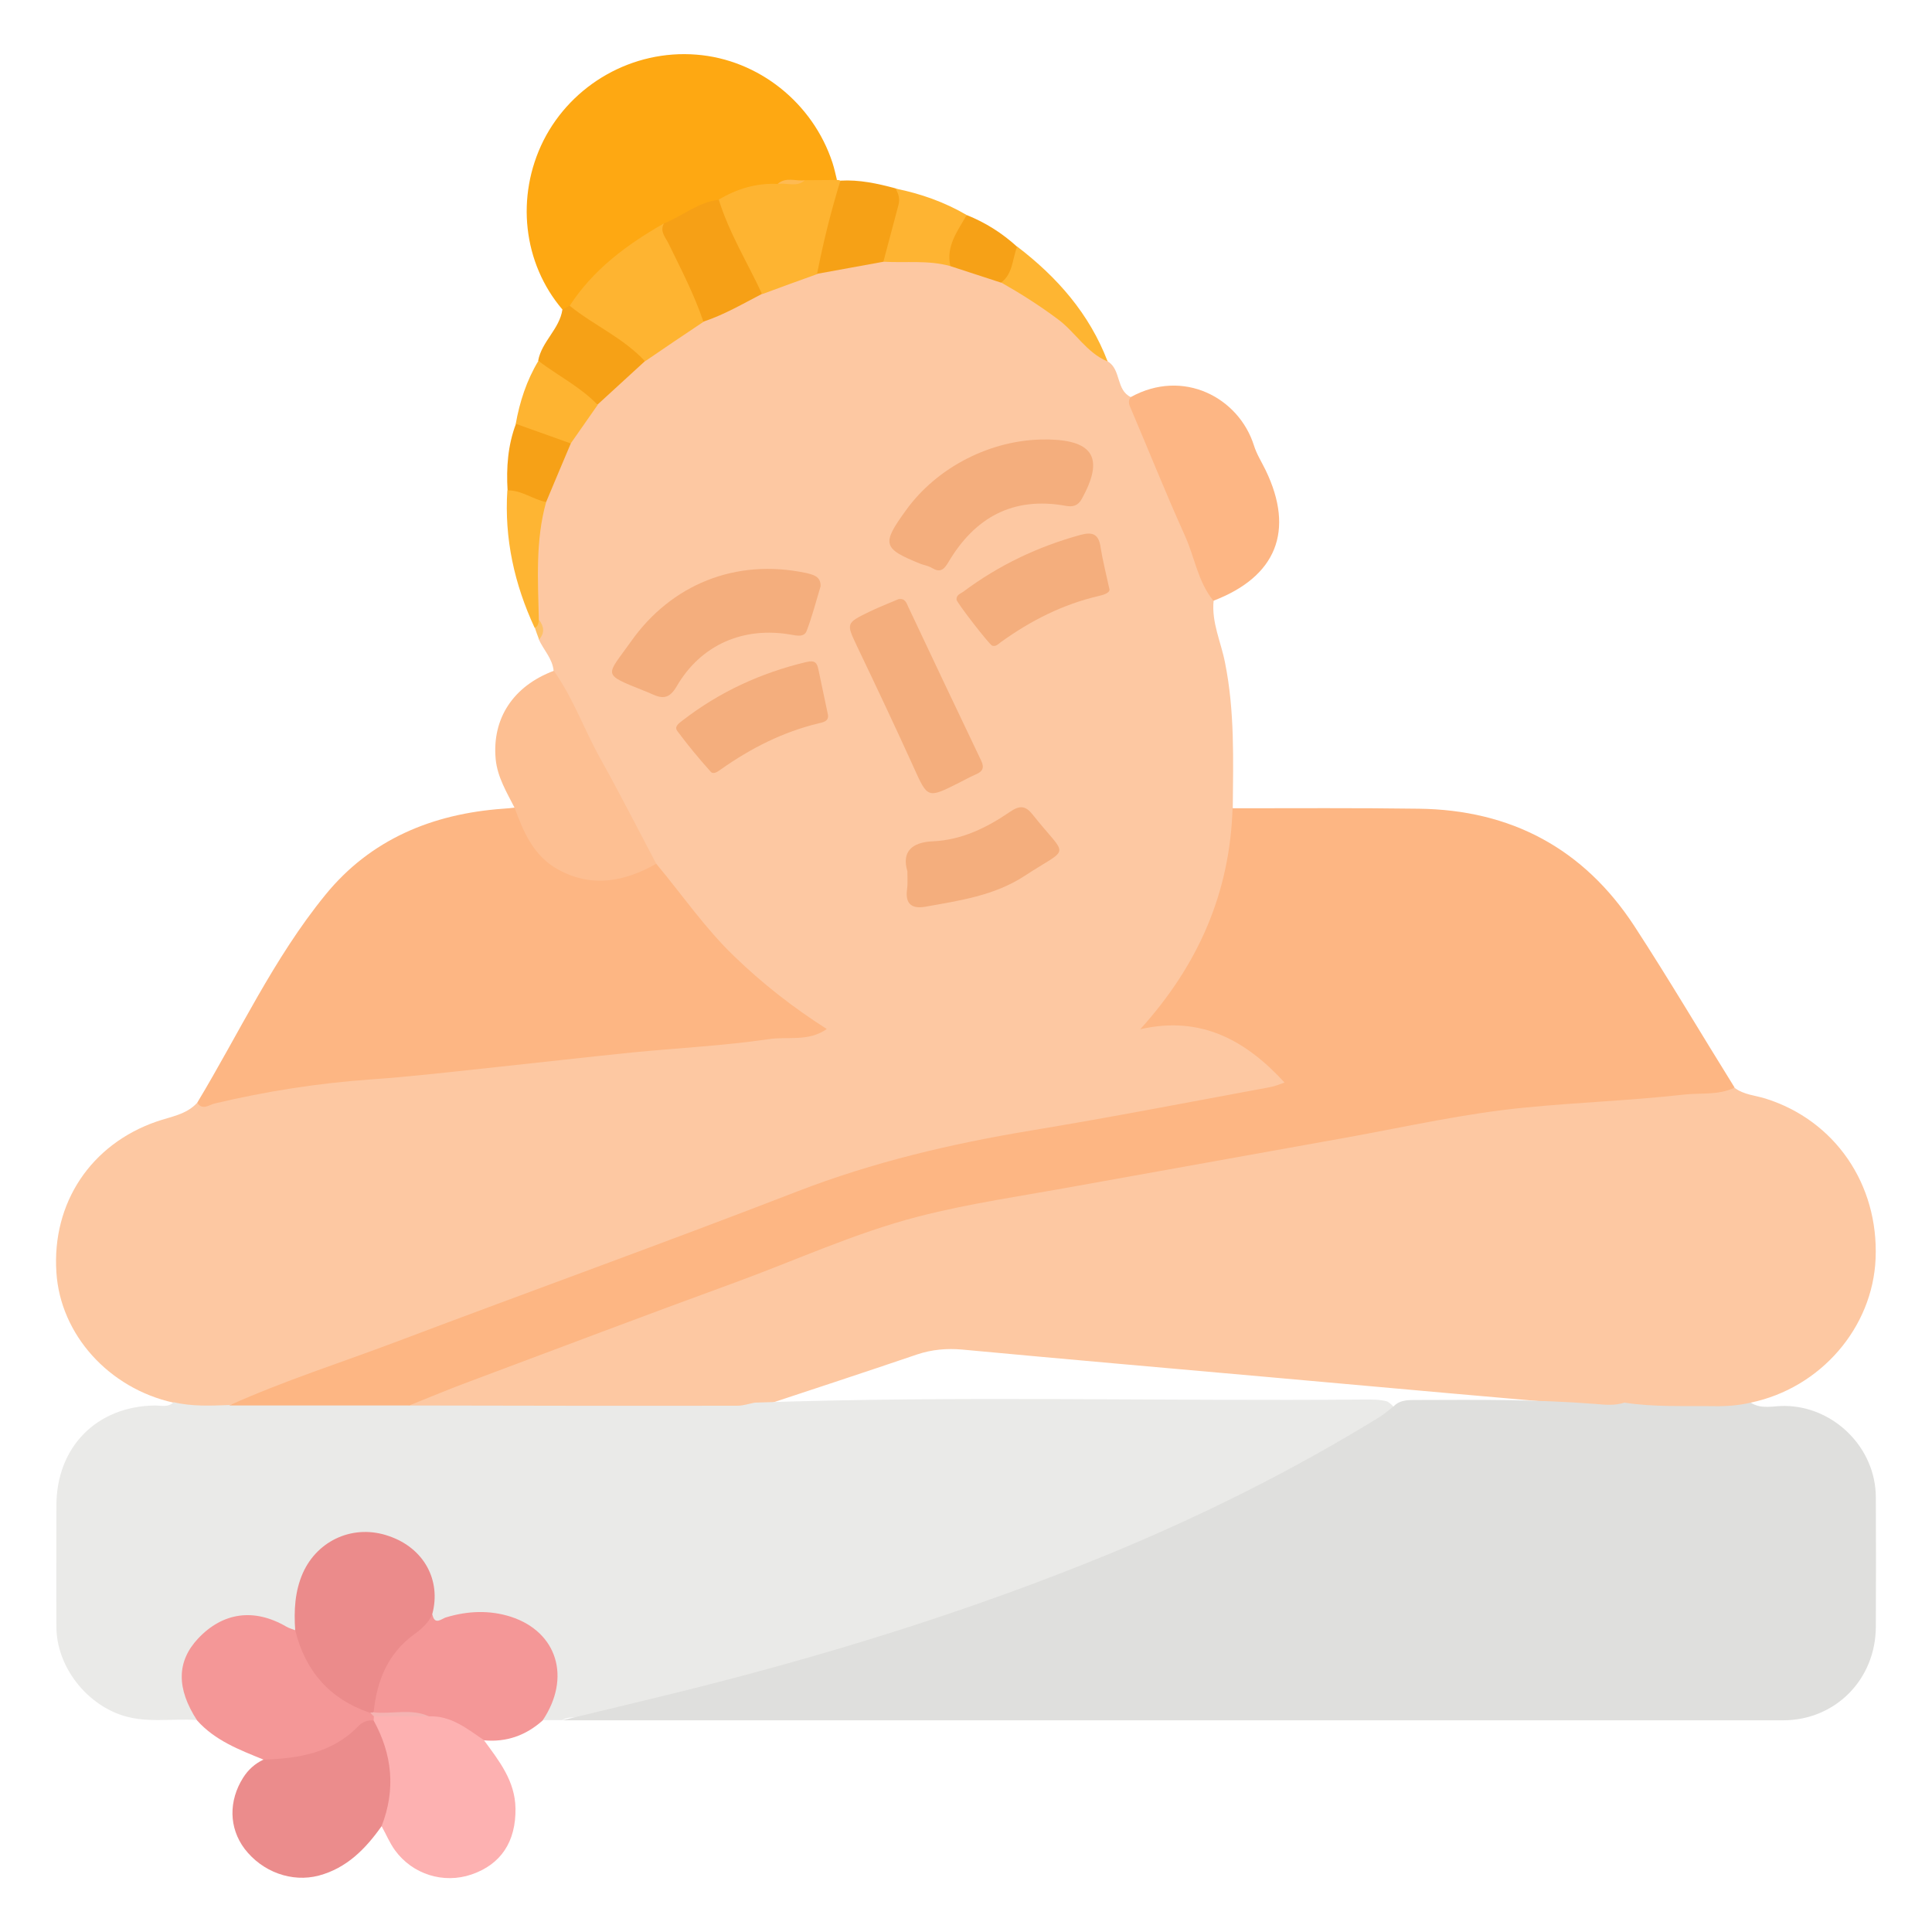 <?xml version="1.0" encoding="utf-8"?>
<!-- Generator: Adobe Illustrator 24.3.0, SVG Export Plug-In . SVG Version: 6.00 Build 0)  -->
<svg version="1.1" id="Capa_1" xmlns="http://www.w3.org/2000/svg" xmlns:xlink="http://www.w3.org/1999/xlink" x="0px" y="0px"
	 viewBox="0 0 877 877" style="enable-background:new 0 0 877 877;" xml:space="preserve">
<style type="text/css">
	.st0{fill:none;enable-background:new    ;}
	.st1{fill:#FDC8A2;}
	.st2{fill:#EAEAE8;}
	.st3{fill:#DFDFDD;}
	.st4{fill:#FDB683;}
	.st5{fill:#FEA812;}
	.st6{fill:#FDB684;}
	.st7{fill:#FDBF92;}
	.st8{fill:#F49797;}
	.st9{fill:#FDB1B1;}
	.st10{fill:#EB8C8C;}
	.st11{fill:#FEB431;}
	.st12{fill:#F6A116;}
	.st13{fill:#FEB432;}
	.st14{fill:#FEB533;}
	.st15{fill:#F6A117;}
	.st16{fill:#FEB532;}
	.st17{fill:#FEC167;}
	.st18{fill:#F4AE7D;}
	.st19{fill:#F6A016;}
	.st20{fill:#EB8B8B;}
	.st21{fill:#FEBA52;}
	.st22{fill:#F5B3B2;}
</style>
<path class="st0" d="M0,0"/>
<g>
	<path class="st1" d="M78.7,636.7c-29.3-6.5-51.3-30.9-53.1-59.1c-2.1-31.6,15.7-58.2,45.5-68.5c6.3-2.2,13.4-3.1,18.3-8.4
		c30.1-8.8,61-11.8,92-14.8c33-3.2,66-6.6,99-9.9c26.5-2.7,53-5.4,79.6-7.9c2.6-0.3,5.3,0,9.2-1.6c-29.1-19.8-53.2-43.7-72-72.7
		c-16.1-26.7-29.8-54.7-43.9-82.6c-1.1-2.1-2.2-4.2-2-6.7c-0.5-5.5-4.5-9.4-6.7-14.2c0.6-3.9-0.9-7.3-2.1-10.8
		c-1-16.8-2.4-33.7,2.8-50.2c3.1-9.6,6.7-19,11.7-27.8c4-6.4,8.3-12.6,13-18.6c6.2-8,14.6-13.5,21.8-20.4
		c8.6-6.9,17.8-12.6,27.3-18.1c8.9-4.3,17.6-9.1,26.8-12.7c8.1-4.1,16.5-7.6,25.4-9.7c9.9-2.8,20-4.9,30.4-5.3
		c9.6,0.2,19.3-1.3,28.8,1.6c8.2,1.8,16.3,3.9,23.8,7.9c19.4,8.5,34.7,22.3,48.6,37.9c6.1,3.7,3.6,13,10.5,16.2
		c12.5,28.6,24.9,57.3,36.1,86.5c0.7,1.9,1.7,3.8,1.4,5.9c-1,9.9,3.4,18.8,5.2,28.2c4.4,21.9,3.7,44,3.5,66.1
		c2.9,3.3,2.3,7.2,1.8,11c-3.5,31-15.3,58.4-35.5,82.2c-0.9,1.1-2.3,1.9-2.1,3.7c1.3,1,2.9,0.9,4.3,0.6c21.9-4.5,37.2,7.7,52.3,20.6
		c2,1.7,4.8,3.3,3.9,6.4c-0.8,2.8-3.9,3.4-6.5,4c-16.5,3.9-33.2,6.1-49.9,9.2c-37.6,7.1-75.4,13.3-112.8,20.9
		c-23.6,4.8-45.4,15.4-68,23.7c-81.6,30-162.8,60.8-244.4,90.7C94.5,640.5,85.9,643.3,78.7,636.7z"/>
	<path class="st1" d="M787.4,493.8c4.2,3.2,9.4,3.4,14.1,4.9c31.4,9.9,51.3,38.8,49.9,72.6c-1.3,31.4-25,58.8-56.7,65.4
		c-2.8,3.7-7,4.1-11.1,4.2c-15.2,0-30.5,1.1-45.7-1.6c-53.3-4.3-106.6-9.3-159.9-14c-47.1-4.2-94.3-8.3-141.4-12.7
		c-6.8-0.6-13.6,0-20.2,2.2c-24.7,8.4-49.4,16.5-74.2,24.7c-4.6,1.5-9.3,1.6-14,1.6c-43.1,0-86.3,0-129.4,0c-3.8,0-7.7,0.2-11.4-1.2
		c-4.7-3.5-0.5-4.9,1.8-6.1c6.5-3.6,13.7-5.6,20.7-8.2c65.6-24.4,131-49.2,196.8-73.2c16.8-6.1,34.7-7.6,52.2-10.9
		c70.3-13,140.5-26,210.9-38.3c22.4-3.9,45.3-4.7,68-6.7c10.9-1,21.9-1.5,32.7-2.9C776.2,492.9,781.8,492.6,787.4,493.8z"/>
	<path class="st2" d="M185.7,638c49.7,0.1,99.4,0.2,149.1,0.1c2.6,0,5.2-0.9,7.8-1.4c92.2-3.2,184.4-0.6,276.6-1.4
		c3.6,0,7.1-0.1,10.6,0.9c7.7,5,0,6.9-2.3,8.4c-11.6,7.7-23.7,14.6-36,21.2c-78.8,42.9-162.7,72.4-249,95.6
		c-25.7,6.9-51.4,14.1-77.8,18.1c-3.2,0.5-6.5-0.6-9.5,1.3c-3,0-6,0-9,0c-1-2.9,1-5.1,1.9-7.5c7-17.2-1.7-33.9-19.8-38
		c-8.6-2-16.9-1.1-25.3,0.8c-3.4,0.8-7.3,2.2-8.3-3.3c2-12.2-1.2-22.5-11.5-29.6c-9.8-6.7-20.4-7.6-31.1-1.9
		c-10.9,5.8-14.2,16-15.6,27.3c-0.5,3.8,0.5,7.8-1.8,11.2c-4.2,2.6-7.3-0.9-10.6-2.2c-14.3-5.3-30.6,0.9-36.7,14.3
		c-3,6.6-2.9,13.1-0.3,19.8c1.1,2.9,3.9,5.4,2.5,9.1c-12-0.9-24.1,1.8-36-2.8c-15.8-6.1-27.9-22.4-28-39.4c-0.1-18.4,0-36.7,0-55.1
		c0-26.7,18.3-45.2,44.8-45.5c2.8,0,6,1,8.4-1.5c8.3,2,16.8,1.6,25.3,1.3c25.2-5.2,50.7-1.9,76.1-2.3
		C182.2,635.7,184.2,636.4,185.7,638z"/>
	<path class="st3" d="M255.2,780.9c17.1-4.1,34.2-8.2,51.3-12.4c67.2-16.6,133.2-36.9,197.2-63.2c42.4-17.5,83.4-38,122.6-62.1
		c2.2-1.4,4.2-3.2,6.3-4.8c3.3-3.4,7.6-2.8,11.7-2.9c26.6-0.1,53.3-0.3,79.9,1.8c4.4,0.4,8.9,0.8,13.2-0.6
		c13.5,2.1,27.1,1.4,40.6,1.6c5.6,0.1,11.2-0.3,16.7-1.6c4.9,3.2,10.4,1.4,15.6,1.5c22.3,0.3,41.2,19.1,41.2,41.5
		c0.1,19.6,0.1,39.2,0,58.8c-0.1,23.9-18.4,42.4-42.1,42.4C624.7,780.9,440,780.9,255.2,780.9z"/>
	<path class="st4" d="M185.7,638c-27.2,0-54.5,0-81.7,0c24.8-11.2,50.7-19.4,76.1-29c60.6-22.9,121.5-44.8,181.9-68.2
		c34.4-13.3,69.7-21.6,105.9-27.6c36.3-6,72.4-13,108.6-19.7c2.3-0.4,4.5-1.4,6.6-2.1c-17.5-19.1-37.9-30.5-65.5-24.2
		c26.4-29.2,40.7-62,41.9-100.3c28.2,0,56.3-0.2,84.5,0.2c41.9,0.5,74.9,18.1,97.9,53.3c15.7,24.1,30.3,48.9,45.5,73.3
		c-7.4,3.6-15.6,2.3-23.3,3.2c-24,2.7-48.2,3.5-72.2,5.9c-26.7,2.6-52.9,8.5-79.2,13.3c-41.4,7.5-82.8,14.8-124.2,22.3
		c-24,4.4-48.3,7.8-71.9,13.9c-28.6,7.4-55.6,19.9-83.3,30c-40,14.6-79.8,29.7-119.6,44.6C204.2,630.4,195,634.3,185.7,638z"/>
	<path class="st4" d="M297.9,392.1c11.7,14,22,29.1,35.3,41.9c12.8,12.4,26.7,23.3,42.1,33.1c-8.3,5.9-17.8,3.3-26.3,4.6
		c-20.4,3-41,4-61.5,6c-20.8,2.1-41.5,4.5-62.3,6.7c-19,2-38,4.3-57.1,5.6c-23.9,1.7-47.4,5.4-70.6,10.9c-2.6,0.6-5.5,3.3-8-0.3
		c19.1-31.7,34.7-65.6,58.2-94.4c20.5-25.2,48.6-36.8,80.7-39.1c1.8-0.1,3.5-0.3,5.3-0.5c3.4,1.9,4.3,5.6,5.9,8.6
		c11.4,20.9,27.8,26.9,50,18.4C292.2,392.6,294.7,390.6,297.9,392.1z"/>
	<path class="st5" d="M255.3,140.5c-17.9-21-21.3-51.3-8.6-76.7c13-25.7,40.6-41.3,69.4-39c28.2,2.2,52.9,21.9,61.8,49.1
		c0.8,2.5,1.4,5.2,2,7.7c-3.9,3.7-8.9,2.3-13.5,2.7c-4.3-0.2-8.7-0.6-13,0.7c-9.2,0.9-17.9,3.4-26.3,6.9
		c-8.8,2.4-16.4,7.6-24.7,11.1c-16.5,9.5-31.1,21.1-42.5,36.5C258.6,140.5,257.1,141.4,255.3,140.5z"/>
	<path class="st6" d="M550.8,272.7c-7.1-8.7-8.5-19.9-13-29.7c-8.5-18.8-16.1-37.9-24.2-56.9c-0.8-1.9-1.9-3.7-0.4-5.8
		c24-13.3,49.2,0.3,56,21.9c1.2,3.9,3.5,7.5,5.3,11.2C587.8,240.9,579.4,261.8,550.8,272.7z"/>
	<path class="st7" d="M297.9,392.1c-14.4,8.1-29.1,11-44.4,2.7c-11.2-6.1-15.8-16.9-19.9-28.1c-3.6-7.1-7.8-13.9-8.6-22.1
		c-1.7-18.5,8-33.2,26.4-40.1c8.8,12.4,13.8,26.8,21.2,40C281.3,360.1,289.5,376.2,297.9,392.1z"/>
	<path class="st8" d="M89.5,781c-9.5-14.6-9.3-26.8,0.4-37.2c11.3-12,25.5-13.9,40.1-5.4c1.2,0.7,2.7,1.1,4,1.6
		c1.3-0.4,2.5,0.1,2.8,1.3c3.9,17.6,16.5,27.3,31.3,35c1.1,0.9,1.9,2,2.2,3.4c0,1-0.4,1.8-1.2,2.5c-12,9.5-24.4,17.8-40.5,18.2
		c-3.2,0.1-6.5,1.2-9.1-1.7C108.7,794.3,97.6,790.1,89.5,781z"/>
	<path class="st9" d="M169.6,781c0-0.6,0.1-1.2,0.1-1.8c7.3-4.7,15.5-1.6,23.3-2.5c10.8,0.7,20.7,3.2,26.8,13.4
		c6.8,9.3,14,18.3,14.2,30.8c0.2,15-6.5,25.4-20,30c-12.6,4.3-26.7,0-34.7-11c-2.4-3.3-4-7.2-6-10.8c-1.7-1.8-1.3-3.9-0.6-5.8
		c4-11.8,2.5-23.2-2-34.5C169.7,786.2,168.4,783.7,169.6,781z"/>
	<path class="st10" d="M169.6,781c8.5,15.4,10.1,31.4,3.6,48c-7.3,10.3-15.8,19-28.5,22.4c-12.2,3.2-25.6-1.6-33.7-12.2
		c-7.1-9.5-7.3-21.7-0.6-32.3c2.3-3.6,5.3-6.3,9.1-8.1c15.8-0.6,31.1-2.9,42.9-15C164.5,781.6,166.8,780.7,169.6,781z"/>
	<path class="st8" d="M219.8,790c-7.7-5.2-15-11.3-25.1-10.9c-7.8-2-15.8-0.4-23.7-0.9c-4.3-2.2-3.2-6-2.3-9.3
		c2.8-11.1,7.6-21.3,17.2-28.2c3.5-2.5,5.5-7.1,10.4-7.8c1,5.1,4.3,1.8,6.1,1.3c9.9-3,19.8-3.4,29.5-0.3
		c21.2,6.9,27.4,27.8,14.4,47.1C238.7,787.8,229.9,790.9,219.8,790z"/>
	<path class="st11" d="M326.3,90.6c8.2-4.9,17.1-7.6,26.8-7.1c3.9-2.3,8.5,0.5,12.4-1.7c4.9,0,9.7-0.1,14.6-0.1
		c0.5,0,1.1,0.1,1.5,0.4c-0.5,14.9-4.1,28.9-10.6,42.3c-8.3,3-16.7,6-25,9.1c-9.4-8.4-12.1-20.6-17.5-31.2
		C326.6,98.8,323.7,95.1,326.3,90.6z"/>
	<path class="st12" d="M255.3,140.5c1.1-0.6,2.2-1.1,3.3-1.7c2.9-1.1,5.1,0.7,7.1,2.2c7.2,5.5,14.9,10.3,22.3,15.5
		c2.5,1.8,5.7,3.5,4.7,7.5c-7.2,6.6-14.3,13.1-21.5,19.7c-10-5.3-20.1-10.5-26.9-20C245.9,155,254,149.4,255.3,140.5z"/>
	<path class="st12" d="M370.9,124.3c2.8-14.3,6.3-28.4,10.6-42.3c8.6-0.5,16.8,1.3,25,3.5c2,0.9,3.7,2.5,3.4,4.7
		c-1.6,9.9-1.8,20.3-8.8,28.6C391,120.6,381,122.5,370.9,124.3z"/>
	<path class="st13" d="M401,118.8c2.3-8.5,4.5-17.1,6.8-25.6c0.8-2.8,0.1-5.3-1.3-7.6c11.4,2.3,22.2,6.1,32.3,12
		c-1.4,8.1-5.6,15.2-7.4,23.2C421.4,118,411.2,119.4,401,118.8z"/>
	<path class="st11" d="M244.4,163.8c8.9,6.8,19.1,11.8,26.9,20c-4.1,5.9-8.2,11.7-12.3,17.6c-9.8,1.3-17.8-2.6-24.9-8.9
		C235.9,182.3,239.1,172.6,244.4,163.8z"/>
	<path class="st14" d="M247.9,227.9c-4.9,17.6-3.7,35.6-3.3,53.5c0.8,1.9,1.5,3.8-1.9,3.6c-9.2-19.8-13.8-40.5-12.4-62.4
		C237.7,219.5,242.9,223.2,247.9,227.9z"/>
	<path class="st15" d="M247.9,227.9c-6-1.2-11.1-5.4-17.5-5.3c-0.6-10.3,0.1-20.4,3.8-30.2c8.3,3,16.6,5.9,24.9,8.9
		C255.3,210.2,251.6,219.1,247.9,227.9z"/>
	<path class="st16" d="M502.8,164.1c-9.6-4-14.6-13.3-22.6-19.2c-8.3-6.2-16.8-11.6-25.8-16.7c1.7-5.8,2.6-11.8,7.3-16.3
		C479.9,125.8,494.5,142.4,502.8,164.1z"/>
	<path class="st15" d="M461.7,112c-2.2,5.5-1.8,12.2-7.3,16.3c-7.7-2.5-15.3-5-23-7.5c-2.1-9.2,3.4-16,7.4-23.2
		C447.3,101,454.9,105.8,461.7,112z"/>
	<path class="st17" d="M242.8,285c1.5-0.7,1.6-2.2,1.9-3.6c2.2,2.9,2.7,5.9,0,8.9C244,288.5,243.4,286.8,242.8,285z"/>
	<path class="st18" d="M474.4,199.5c0.6,0,1.2,0,1.8,0c20.4,0.5,24.9,8.8,14.9,26.9c-1.8,3.3-4.2,3.8-7.4,3.2
		c-23.9-4.3-41.2,5.3-53.2,25.6c-2.1,3.6-3.9,4.8-7.5,2.6c-1.5-0.9-3.3-1.2-5-1.8c-17.4-7-17.9-9-6.8-24.3
		C425.3,212,450.1,199.4,474.4,199.5z"/>
	<path class="st18" d="M372.5,266.1c-2,6.7-3.8,13.6-6.3,20.2c-1.1,3-4.3,2.3-7.1,1.8c-21.6-3.8-40.9,4.5-51.9,23.4
		c-3.3,5.7-6.4,5.8-11.2,3.6c-1.1-0.5-2.2-1-3.3-1.4c-20-8-17.5-6.6-6.2-22.6c18.1-25.6,47.3-37.8,79.4-31
		C369.2,260.9,372.6,261.6,372.5,266.1z"/>
	<path class="st18" d="M407.8,272c3-0.6,3.7,1.7,4.5,3.5c11,23.3,22,46.6,33.1,69.8c1.5,3.2,0.7,4.9-2.4,6.2c-2.7,1.2-5.3,2.6-8,4
		c-14,7-13.9,6.9-20.3-7.3c-8.3-18.3-16.9-36.5-25.6-54.7c-5-10.6-5.2-10.6,5.7-15.9C399.2,275.5,403.6,273.8,407.8,272z"/>
	<path class="st11" d="M292.8,164c-9.8-10.6-23.2-16.3-34.2-25.2c10.7-16.5,26-27.8,42.8-37.4c5.8,12.1,12.3,23.9,17.1,36.5
		c1,2.6,3.1,5.2,0.8,8.2C310.4,152,301.6,158,292.8,164z"/>
	<path class="st18" d="M411.9,395.5c-2.6-8.6,1.7-13.2,11.6-13.6c13.1-0.6,24.5-6.2,35-13.4c4.5-3.1,7.1-2.7,10.2,1.2
		c16.1,20.3,17.5,14.1-3.6,27.9c-13.8,9-29.5,11.2-45.1,14c-5.8,1-9.1-1-8.3-7.6C412.1,401.7,411.9,399.3,411.9,395.5z"/>
	<path class="st18" d="M503.5,267c0.8,1.9-2,2.9-4.6,3.5c-16.4,3.8-31,11.2-44.6,21c-1.2,0.9-2.2,2.1-3.9,1.6
		c-1.2-0.3-16.2-19.7-16.2-20.9c-0.1-2.3,1.9-2.7,3.2-3.7c16.1-12,33.8-20.4,53.1-25.7c5.5-1.5,8.3-0.3,9.1,5.7
		C500.5,254.1,501.9,259.6,503.5,267z"/>
	<path class="st18" d="M375.7,323.8c0.9,3.4-1.6,4-3.9,4.5c-16.3,3.9-30.9,11.3-44.5,20.9c-1.5,1.1-3.5,2.5-4.7,1.1
		c-5.3-5.9-10.4-12.1-15.1-18.4c-1.6-2.1,0.7-3.6,2.4-4.9c16.8-13,35.6-21.6,56.2-26.5c3.8-0.9,4.8,0.4,5.4,3.4
		C372.9,310.6,374.3,317.2,375.7,323.8z"/>
	<path class="st19" d="M319.3,146c-4.2-12.4-10.2-23.9-15.9-35.6c-1.4-2.8-4-5.4-2-9c8.4-3.3,15.5-9.7,24.9-10.7
		c4.7,15.1,13,28.5,19.6,42.7C337.2,137.9,328.7,142.9,319.3,146z"/>
	<path class="st20" d="M196.2,732.8c-1.7,3.9-4.8,6.6-8.1,9c-12.1,8.8-17.1,21.2-18.5,35.6c-0.5,0.7-1.1,0.8-1.7,0.1
		c-18.2-6.2-29.3-18.9-33.9-37.5c-0.6-8.9-0.2-17.6,3.5-26c6.8-15.1,23.3-22.3,39.1-16.7C192.4,702.7,200.4,717.3,196.2,732.8z"/>
	<path class="st21" d="M365.4,81.8c-3.7,3.4-8.3,1-12.4,1.7C356.8,80.1,361.3,82.4,365.4,81.8z"/>
	<path class="st22" d="M168,777.4c0.6,0,1.1-0.1,1.7-0.1c8.3,0.9,16.9-1.9,25,1.8c-8.3,0-16.6,0-25,0
		C169.2,778.6,168.6,778,168,777.4z"/>
</g>
</svg>
